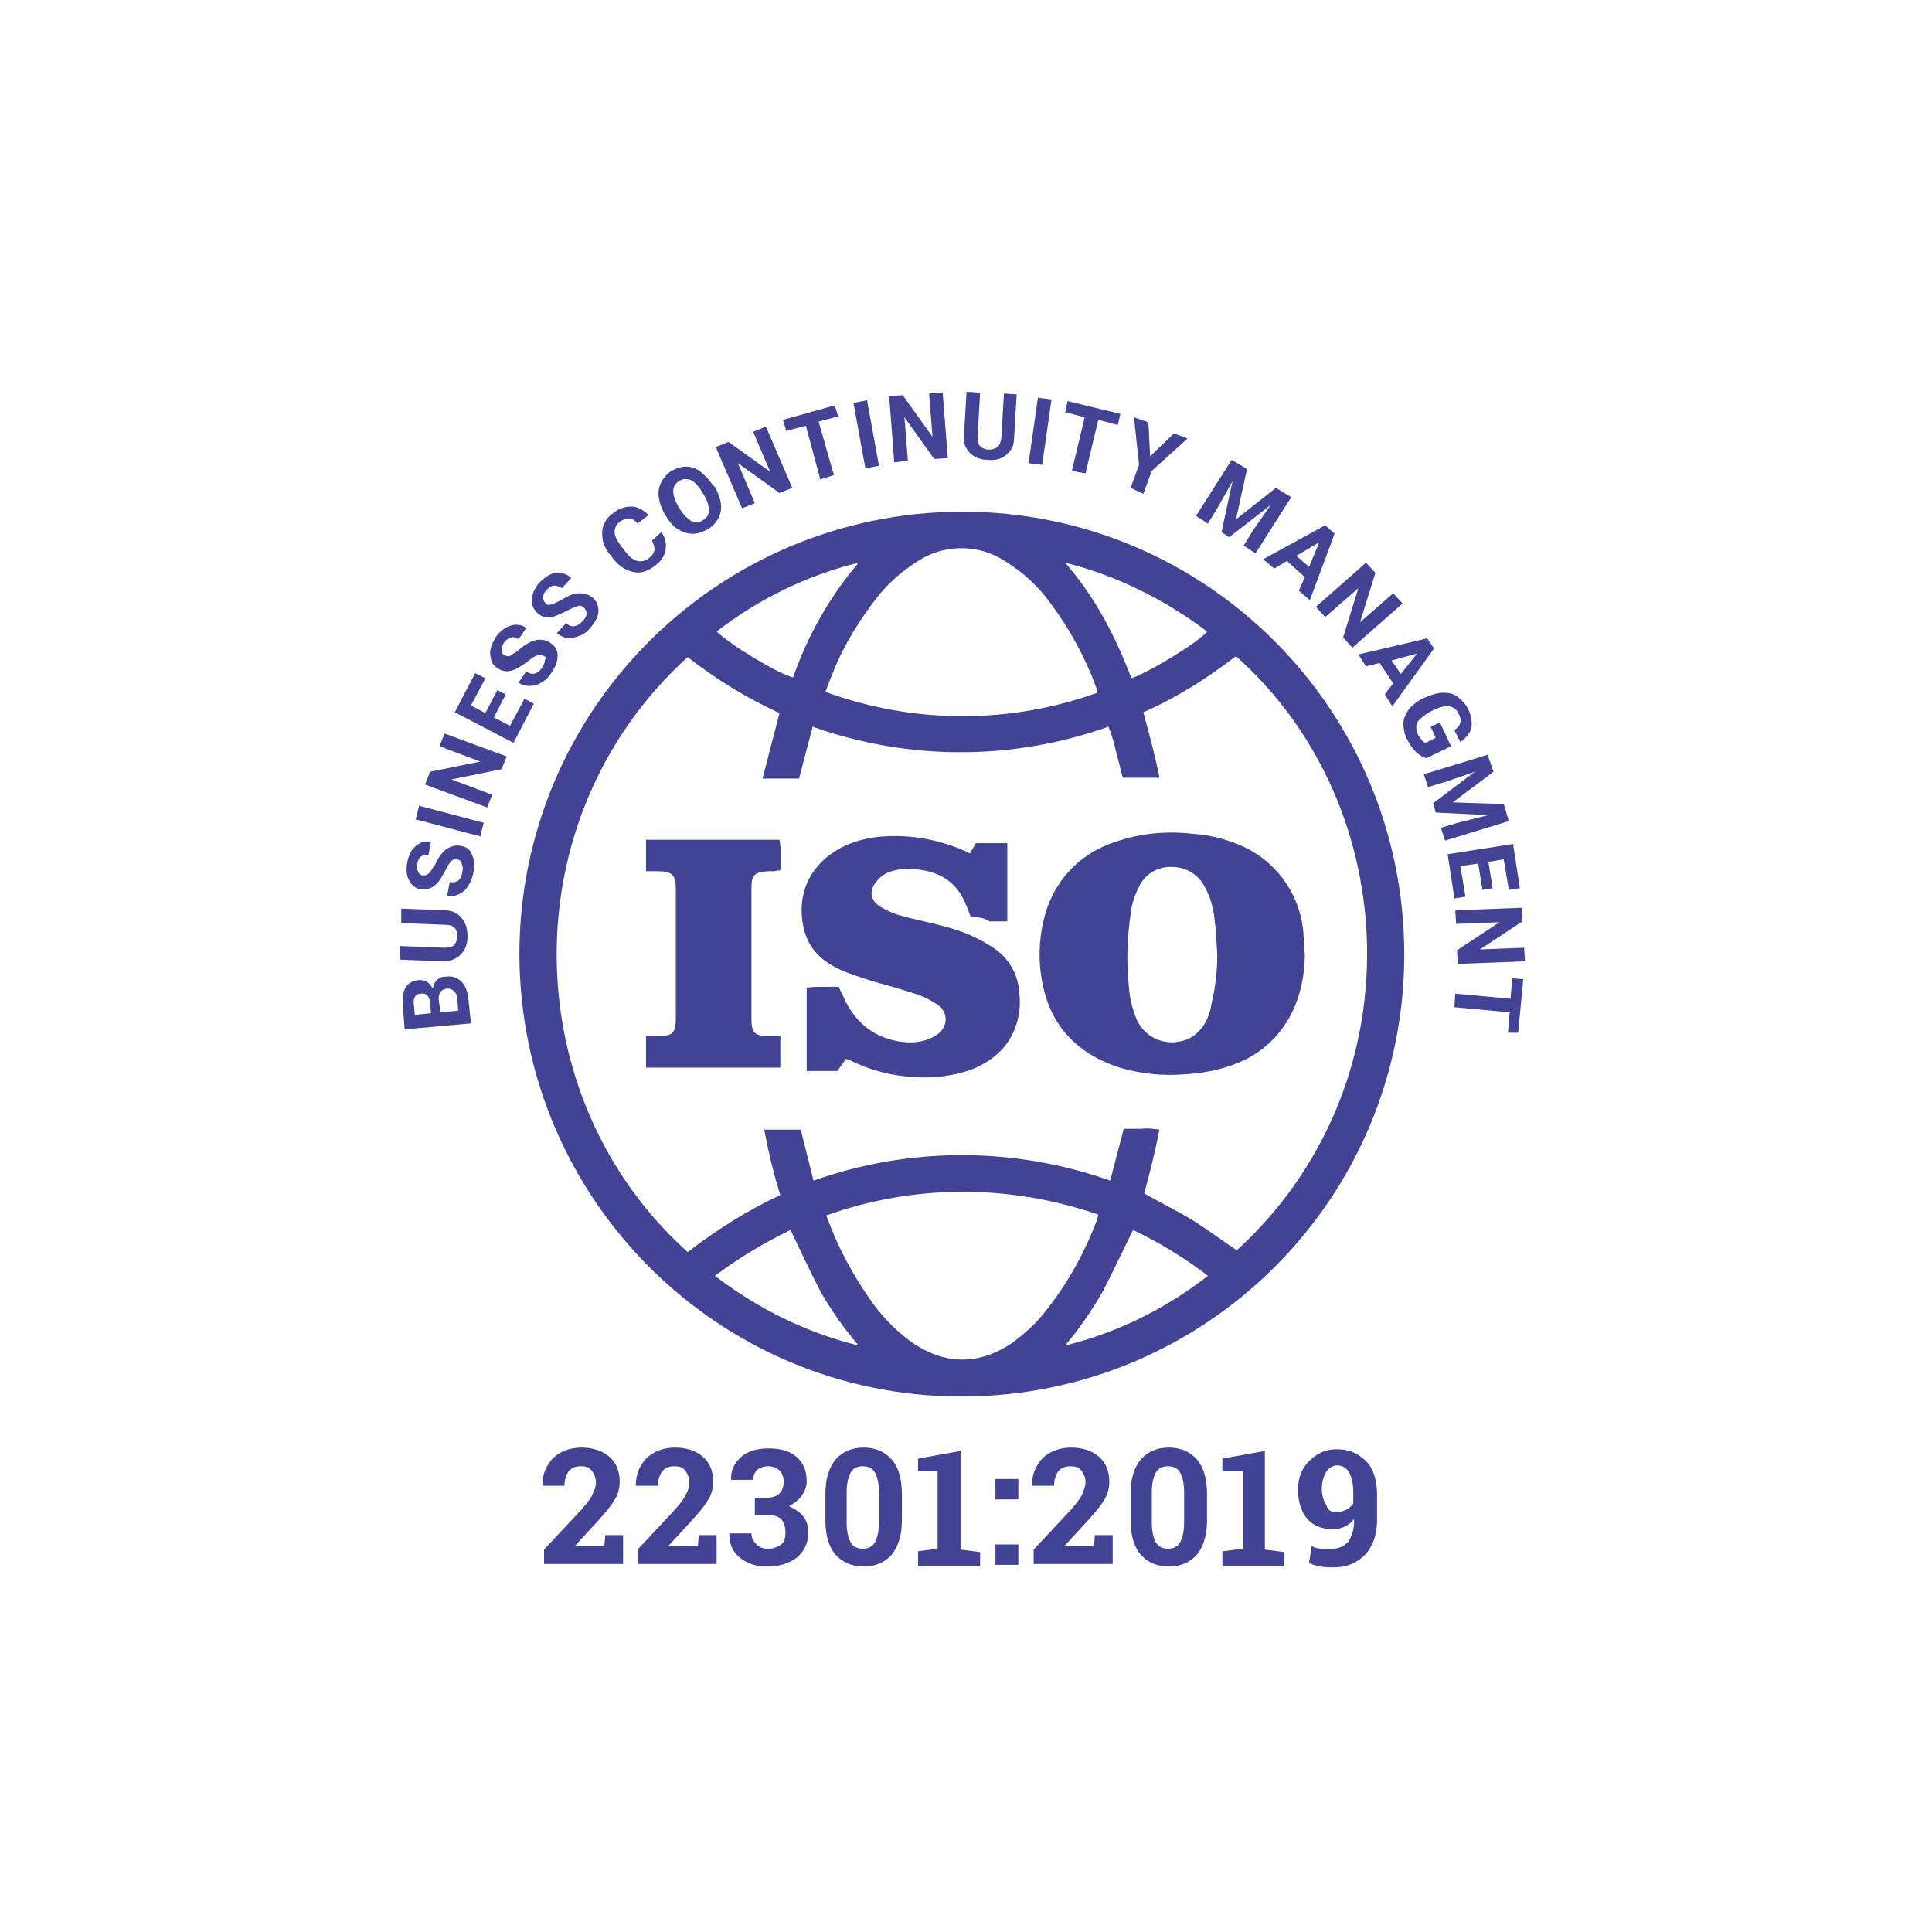 <?xml version="1.0" encoding="UTF-8"?>
<svg xmlns="http://www.w3.org/2000/svg" width="206" height="206" viewBox="0 0 206 206" fill="none">
  <g filter="url(#filter0_dd_17834_64658)">
    <path d="M13 103C13 53.294 53.294 13 103 13C152.706 13 193 53.294 193 103C193 152.706 152.706 193 103 193C53.294 193 13 152.706 13 103Z" fill="white"></path>
    <path d="M102.601 54.557C128.613 54.557 149.73 75.674 149.73 101.777C149.73 127.789 128.613 148.906 102.51 148.906C76.499 148.906 55.471 127.789 55.381 101.777C55.381 75.765 76.408 54.647 102.51 54.557H102.601ZM86.74 125.885C96.982 122.26 108.13 122.26 118.371 125.885L119.821 120.357C120.456 120.357 121.09 120.357 121.725 120.357C122.359 120.266 122.994 120.357 123.628 120.447C123.175 122.713 122.631 124.979 121.997 127.245C123.719 128.242 125.441 129.057 127.072 130.054C128.703 131.051 130.244 132.23 131.876 133.317C150.999 115.825 149.821 86.007 131.785 69.964C128.703 72.321 125.441 74.405 121.906 75.946C122.54 78.303 123.175 80.569 123.628 82.925H119.731C119.459 82.019 119.278 81.112 119.006 80.206C118.824 79.3 118.552 78.393 118.19 77.487C107.948 81.112 96.891 81.112 86.649 77.487L85.199 83.016C84.565 83.016 83.93 83.016 83.296 83.016C82.662 83.016 82.027 83.016 81.302 83.016L83.115 76.037C79.58 74.405 76.317 72.412 73.326 70.055C54.293 87.366 55.109 117.184 73.326 133.499C76.408 131.142 79.671 129.057 83.205 127.426C82.48 125.16 81.936 122.804 81.483 120.447H85.381L86.74 125.885ZM117.012 73.862C117.012 73.68 116.921 73.59 116.921 73.408C115.743 70.146 114.111 67.155 112.027 64.345C110.758 62.532 109.036 60.992 107.133 59.813C104.504 58.091 101.06 58.001 98.341 59.541C96.619 60.538 94.988 61.898 93.719 63.439C91.725 65.977 90.003 68.695 88.825 71.686C88.553 72.321 88.281 73.046 88.009 73.771C97.435 77.215 107.676 77.215 117.012 73.862ZM88.1 129.601C88.19 129.783 88.19 129.964 88.281 130.054C89.368 133.045 90.909 135.855 92.722 138.483C93.9 140.205 95.35 141.746 97.072 143.015C100.607 145.553 104.414 145.643 108.039 143.106C109.217 142.199 110.395 141.202 111.302 140.024C113.749 137.033 115.652 133.589 117.012 129.964C117.012 129.783 117.102 129.692 117.102 129.511C107.676 126.248 97.435 126.248 88.1 129.601ZM113.568 143.468C119.096 142.109 124.262 139.571 128.794 136.036C126.347 134.133 123.628 132.502 120.818 131.142C119.731 133.317 118.734 135.492 117.646 137.577C116.468 139.662 115.108 141.656 113.568 143.468ZM91.544 143.468C90.003 141.656 88.643 139.752 87.465 137.668C86.378 135.583 85.381 133.408 84.293 131.142C81.483 132.502 78.764 134.133 76.227 136.036C80.849 139.571 86.015 142.109 91.544 143.468ZM120.637 72.321C122.722 71.596 127.978 68.333 128.703 67.336C124.172 63.892 119.006 61.354 113.568 59.995C116.74 63.62 118.915 67.789 120.637 72.321ZM91.544 59.995C86.015 61.354 80.849 63.892 76.408 67.336C78.039 68.877 83.024 71.868 84.565 72.23C86.106 67.789 88.462 63.62 91.544 59.995Z" fill="#434396"></path>
    <path d="M139.127 101.777C139.127 103.953 138.674 106.128 137.677 108.122C136.408 110.569 134.414 112.382 131.876 113.378C130.064 114.104 128.07 114.466 126.166 114.557C123.9 114.738 121.544 114.466 119.369 113.832C114.656 112.291 111.756 109.119 111.03 104.134C110.668 101.868 110.849 99.512 111.484 97.336C112.481 93.983 114.928 91.264 118.281 89.995C121.091 88.907 124.172 88.545 127.163 88.907C128.885 88.998 130.607 89.451 132.148 90.086C135.864 91.626 138.492 95.07 138.946 99.149C139.036 100.055 139.036 100.871 139.127 101.777ZM129.792 101.777C129.701 100.599 129.701 99.421 129.52 98.243C129.429 96.974 129.067 95.614 128.432 94.527C127.798 93.258 126.438 92.442 124.988 92.442C123.538 92.352 122.088 93.167 121.453 94.527C121 95.433 120.638 96.43 120.547 97.518C120.184 100.055 120.094 102.593 120.366 105.221C120.456 106.4 120.728 107.578 121.181 108.666C122.088 110.75 124.444 111.656 126.529 110.841C127.435 110.478 128.16 109.753 128.613 108.847C128.885 108.303 129.067 107.759 129.157 107.125C129.61 105.221 129.792 103.499 129.792 101.777Z" fill="#434396"></path>
    <path d="M103.508 97.789C103.326 97.335 103.236 96.973 103.055 96.611C102.148 94.163 100.336 92.985 97.888 92.713C96.982 92.532 95.985 92.623 95.079 92.894C94.444 93.076 93.9 93.438 93.538 93.891C92.632 94.888 92.722 95.976 93.9 96.701C94.535 97.064 95.26 97.426 95.985 97.607C97.526 98.061 99.157 98.332 100.698 98.786C102.511 99.239 104.233 99.964 105.774 100.961C107.496 102.048 108.583 103.861 108.674 105.855C108.946 107.849 108.402 109.934 107.133 111.565C106.136 112.743 104.867 113.559 103.417 114.103C101.514 114.737 99.429 115.009 97.435 114.828C95.079 114.737 92.722 114.103 90.547 113.015C90.457 113.015 90.366 112.925 90.185 112.925L89.278 114.193H86.015V105.311C86.559 105.221 87.103 105.221 87.737 105.221C88.281 105.221 88.825 105.221 89.46 105.221C89.55 105.493 89.641 105.764 89.822 106.036C90.91 108.665 92.813 110.477 95.713 111.021C96.71 111.202 97.707 111.202 98.614 110.931C99.157 110.749 99.61 110.568 100.064 110.206C100.879 109.571 101.061 108.483 100.517 107.668C100.426 107.487 100.245 107.305 100.064 107.215C99.338 106.671 98.614 106.308 97.798 106.036C96.166 105.493 94.535 105.039 92.904 104.586C91.816 104.224 90.638 103.861 89.641 103.408C87.556 102.502 86.106 101.052 85.653 98.786C84.928 95.16 86.469 92.079 89.731 90.357C91.181 89.632 92.722 89.269 94.263 89.178C97.254 88.997 100.245 89.541 103.055 90.81C103.145 90.901 103.236 90.901 103.417 90.991L104.051 89.904H107.405V98.242C106.77 98.242 106.136 98.242 105.502 98.242C104.867 97.789 104.142 97.789 103.508 97.789Z" fill="#434396"></path>
    <path d="M83.206 110.477V113.831H68.886V110.477C69.339 110.477 69.792 110.477 70.155 110.477C70.427 110.477 70.789 110.477 71.061 110.387C71.514 110.387 71.877 110.024 71.967 109.571C72.058 109.209 72.058 108.846 72.058 108.483C72.058 103.952 72.058 99.42 72.058 94.888C72.058 93.257 71.695 92.894 70.064 92.894C69.701 92.894 69.339 92.894 68.886 92.894V89.541H83.115C83.296 90.629 83.296 91.716 83.206 92.804C83.025 92.804 82.843 92.804 82.571 92.894C82.39 92.894 82.118 92.894 81.937 92.894C80.487 92.985 80.124 93.257 80.124 94.707C80.124 99.329 80.124 103.952 80.124 108.665C80.124 110.115 80.487 110.477 81.937 110.477C82.299 110.477 82.662 110.477 83.206 110.477Z" fill="#434396"></path>
    <path d="M50.215 109.119L43.146 109.753L42.965 107.306C42.874 106.49 42.965 105.765 43.237 105.312C43.508 104.859 43.962 104.587 44.596 104.497C44.959 104.497 45.23 104.497 45.502 104.678C45.774 104.859 45.956 105.04 46.137 105.403C46.227 105.04 46.318 104.768 46.59 104.497C46.862 104.225 47.134 104.134 47.587 104.134C48.221 104.043 48.765 104.225 49.218 104.678C49.581 105.04 49.853 105.675 49.943 106.49L50.215 109.119ZM45.956 108.031L45.865 106.944C45.774 106.219 45.502 105.856 44.868 105.947C44.505 105.947 44.324 106.128 44.233 106.309C44.143 106.49 44.052 106.762 44.143 107.216L44.233 108.212L45.956 108.031ZM46.953 107.941L48.856 107.759L48.765 106.49C48.765 106.128 48.584 105.856 48.403 105.675C48.221 105.493 47.95 105.403 47.678 105.403C47.043 105.493 46.771 105.856 46.771 106.49L46.953 107.941Z" fill="#434396"></path>
    <path d="M42.783 96.883L47.405 97.064C48.221 97.064 48.765 97.336 49.218 97.88C49.671 98.424 49.852 99.058 49.852 99.874C49.852 100.689 49.58 101.324 49.127 101.777C48.674 102.23 48.04 102.502 47.315 102.502L42.602 102.321L42.692 100.871L47.405 101.052C47.858 101.052 48.221 100.961 48.402 100.78C48.583 100.599 48.765 100.236 48.765 99.874C48.765 99.058 48.402 98.605 47.496 98.605L42.783 98.424V96.883Z" fill="#434396"></path>
    <path d="M48.765 91.624C48.493 91.624 48.312 91.624 48.13 91.805C47.949 91.987 47.768 92.258 47.496 92.802C47.224 93.255 47.043 93.618 46.862 93.89C46.318 94.615 45.683 94.887 44.958 94.796C44.505 94.796 44.233 94.615 43.961 94.343C43.69 94.071 43.508 93.709 43.418 93.346C43.327 92.893 43.327 92.44 43.418 91.987C43.508 91.443 43.69 91.08 43.871 90.718C44.143 90.355 44.415 90.083 44.777 89.902C45.14 89.721 45.502 89.721 45.955 89.721L45.683 91.171C45.321 91.08 45.14 91.171 44.868 91.352C44.687 91.533 44.505 91.805 44.505 92.168C44.415 92.53 44.505 92.802 44.596 92.984C44.687 93.165 44.868 93.346 45.14 93.346C45.411 93.346 45.593 93.255 45.774 93.074C45.955 92.893 46.137 92.53 46.408 92.168C46.771 91.352 47.224 90.808 47.587 90.536C48.04 90.264 48.493 90.083 49.037 90.174C49.671 90.264 50.124 90.536 50.306 91.08C50.578 91.624 50.668 92.258 50.487 92.984C50.396 93.527 50.215 93.981 49.943 94.434C49.671 94.887 49.309 95.159 48.946 95.34C48.584 95.521 48.13 95.612 47.677 95.521L47.949 94.071C48.765 94.162 49.218 93.799 49.309 92.893C49.399 92.53 49.309 92.258 49.218 92.077C49.218 91.805 49.037 91.715 48.765 91.624Z" fill="#434396"></path>
    <path d="M51.575 87.727L51.212 89.177L44.324 87.364L44.687 85.914L51.575 87.727Z" fill="#434396"></path>
    <path d="M54.022 80.658L53.478 82.017L48.131 83.105L52.481 84.737L51.938 86.096L45.321 83.649L45.865 82.289L51.212 81.202L46.862 79.57L47.406 78.211L54.022 80.658Z" fill="#434396"></path>
    <path d="M53.931 74.041L52.662 76.488L54.384 77.395L55.925 74.494L56.922 75.038L54.747 79.207L48.493 75.945L50.668 71.775L51.756 72.319L50.215 75.219L51.756 76.035L53.025 73.588L53.931 74.041Z" fill="#434396"></path>
    <path d="M58.009 69.965C57.737 69.784 57.556 69.784 57.284 69.874C57.012 69.965 56.74 70.146 56.287 70.509C55.834 70.871 55.471 71.052 55.2 71.234C54.384 71.687 53.659 71.687 53.024 71.234C52.752 71.052 52.48 70.781 52.39 70.418C52.299 70.055 52.209 69.693 52.299 69.24C52.39 68.787 52.571 68.424 52.843 67.971C53.115 67.518 53.477 67.246 53.84 66.974C54.203 66.793 54.565 66.611 55.018 66.611C55.381 66.611 55.834 66.702 56.106 66.974L55.29 68.152C55.018 67.971 54.746 67.88 54.474 67.971C54.203 68.061 53.931 68.243 53.749 68.515C53.568 68.787 53.477 69.058 53.477 69.33C53.477 69.602 53.568 69.784 53.84 69.874C54.021 69.965 54.293 70.055 54.474 69.874C54.656 69.693 55.018 69.602 55.381 69.24C56.015 68.696 56.65 68.333 57.194 68.243C57.737 68.152 58.19 68.243 58.644 68.515C59.187 68.877 59.459 69.33 59.459 69.874C59.459 70.418 59.278 71.052 58.825 71.687C58.553 72.14 58.19 72.502 57.737 72.774C57.284 73.046 56.922 73.137 56.468 73.137C56.015 73.137 55.653 73.046 55.29 72.774L56.106 71.596C56.74 72.049 57.375 71.868 57.828 71.143C58.009 70.871 58.1 70.599 58.1 70.327C58.372 70.327 58.281 70.055 58.009 69.965Z" fill="#434396"></path>
    <path d="M62.27 64.798C62.089 64.617 61.817 64.526 61.635 64.617C61.364 64.708 61.092 64.798 60.548 65.07C60.004 65.342 59.641 65.523 59.37 65.614C58.554 65.977 57.829 65.886 57.285 65.342C57.013 65.07 56.832 64.798 56.741 64.436C56.651 64.073 56.651 63.711 56.832 63.258C57.013 62.804 57.194 62.442 57.557 62.079C57.919 61.717 58.282 61.445 58.645 61.264C59.007 61.082 59.46 60.992 59.823 61.082C60.185 61.173 60.548 61.264 60.91 61.626L59.913 62.714C59.641 62.533 59.37 62.442 59.098 62.442C58.826 62.442 58.554 62.623 58.282 62.895C58.01 63.167 57.919 63.439 57.919 63.711C57.919 63.983 58.01 64.164 58.191 64.345C58.373 64.526 58.554 64.526 58.826 64.436C59.098 64.345 59.46 64.164 59.823 63.983C60.548 63.529 61.182 63.258 61.726 63.258C62.27 63.258 62.723 63.348 63.176 63.711C63.629 64.073 63.811 64.617 63.811 65.161C63.811 65.705 63.448 66.339 62.995 66.883C62.632 67.336 62.27 67.608 61.817 67.789C61.364 67.971 60.91 68.061 60.548 68.061C60.095 67.971 59.732 67.789 59.37 67.517L60.367 66.43C60.91 66.974 61.545 66.883 62.179 66.158C62.451 65.886 62.542 65.614 62.542 65.433C62.542 65.161 62.451 64.98 62.27 64.798Z" fill="#434396"></path>
    <path d="M70.517 56.731C70.971 57.365 71.061 58 70.971 58.634C70.88 59.269 70.427 59.903 69.792 60.356C69.067 60.9 68.342 61.172 67.526 60.99C66.711 60.809 65.986 60.356 65.351 59.54L65.079 59.178C64.626 58.634 64.354 58.09 64.264 57.546C64.173 57.003 64.173 56.459 64.354 56.006C64.535 55.553 64.807 55.099 65.351 54.737C65.986 54.193 66.62 54.012 67.345 54.012C67.98 54.012 68.614 54.374 69.158 54.918L67.98 55.824C67.708 55.462 67.345 55.281 67.073 55.281C66.801 55.281 66.439 55.371 66.076 55.643C65.714 55.915 65.532 56.278 65.532 56.731C65.532 57.184 65.804 57.637 66.258 58.272L66.62 58.725C67.073 59.359 67.526 59.722 67.98 59.812C68.342 59.903 68.795 59.812 69.158 59.54C69.52 59.269 69.702 58.997 69.792 58.634C69.792 58.362 69.702 58 69.52 57.637L70.517 56.731Z" fill="#434396"></path>
    <path d="M76.227 51.927C76.589 52.562 76.77 53.105 76.861 53.649C76.952 54.193 76.861 54.737 76.589 55.281C76.317 55.734 75.955 56.187 75.411 56.459C74.867 56.731 74.414 56.912 73.87 56.912C73.326 56.912 72.783 56.731 72.329 56.459C71.876 56.187 71.423 55.734 71.061 55.099L70.879 54.827C70.517 54.193 70.336 53.649 70.245 53.015C70.154 52.471 70.245 51.927 70.517 51.383C70.789 50.93 71.151 50.477 71.604 50.205C72.148 49.933 72.601 49.752 73.145 49.752C73.689 49.752 74.233 49.933 74.686 50.296C75.139 50.658 75.592 51.111 75.955 51.655L76.227 51.927ZM74.867 52.471C74.505 51.837 74.052 51.383 73.689 51.202C73.236 51.021 72.873 51.021 72.42 51.293C71.967 51.565 71.786 51.927 71.786 52.38C71.786 52.834 71.967 53.377 72.329 54.012L72.511 54.284C72.873 54.918 73.326 55.281 73.689 55.553C74.052 55.824 74.595 55.734 74.958 55.462C75.411 55.19 75.592 54.827 75.592 54.374C75.592 53.921 75.411 53.377 75.049 52.743L74.867 52.471Z" fill="#434396"></path>
    <path d="M84.474 52.018L83.115 52.562L78.674 49.389L80.487 53.649L79.127 54.193L76.317 47.667L77.677 47.124L82.118 50.296L80.305 46.036L81.665 45.492L84.474 52.018Z" fill="#434396"></path>
    <path d="M89.369 44.405L87.284 44.949L88.916 50.658L87.465 51.112L85.925 45.402L83.84 45.946L83.478 44.767L89.006 43.227L89.369 44.405Z" fill="#434396"></path>
    <path d="M93.719 49.662L92.269 49.934L91 42.956L92.45 42.684L93.719 49.662Z" fill="#434396"></path>
    <path d="M101.06 48.846L99.61 48.937L96.438 44.496L96.801 49.118L95.35 49.299L94.807 42.23L96.257 42.139L99.429 46.58L99.066 41.958L100.517 41.867L101.06 48.846Z" fill="#434396"></path>
    <path d="M108.402 42.049L108.13 46.672C108.13 47.487 107.858 48.031 107.315 48.484C106.771 48.937 106.136 49.119 105.321 49.028C104.505 49.028 103.871 48.756 103.417 48.303C102.964 47.85 102.692 47.215 102.783 46.49L103.055 41.777L104.505 41.868L104.233 46.581C104.233 47.034 104.324 47.397 104.505 47.578C104.686 47.759 105.049 47.94 105.411 47.94C106.227 47.94 106.68 47.578 106.771 46.672L107.043 41.959L108.402 42.049Z" fill="#434396"></path>
    <path d="M111.121 49.57L109.671 49.389L110.668 42.41L112.118 42.591L111.121 49.57Z" fill="#434396"></path>
    <path d="M119.187 45.311L117.102 44.767L115.743 50.477L114.292 50.205L115.652 44.495L113.567 43.952L113.839 42.773L119.459 44.133L119.187 45.311Z" fill="#434396"></path>
    <path d="M122.631 48.663L125.169 46.216L126.619 46.76L122.813 50.204L121.906 52.651L120.547 52.017L121.453 49.57L120.909 44.494L122.45 45.038L122.631 48.663Z" fill="#434396"></path>
    <path d="M132.964 50.024L131.786 55.372L136.046 52.018L137.677 53.015L133.871 58.997L132.602 58.181L133.599 56.55L135.502 53.831L131.061 57.275L130.245 56.731L131.424 51.293L129.792 54.194L128.795 55.825L127.526 55.009L131.333 49.027L132.964 50.024Z" fill="#434396"></path>
    <path d="M139.127 61.533L137.223 59.81L135.864 60.626L134.686 59.629L141.302 56.004L142.299 56.91L139.67 63.98L138.492 62.983L139.127 61.533ZM138.22 59.267L139.58 60.445L140.667 57.817L138.22 59.267Z" fill="#434396"></path>
    <path d="M144.202 69.058L143.205 67.97L144.836 62.713L141.302 65.795L140.305 64.707L145.652 59.994L146.649 61.082L145.018 66.338L148.552 63.257L149.549 64.345L144.202 69.058Z" fill="#434396"></path>
    <path d="M148.552 72.864L147.102 70.689L145.652 71.052L144.836 69.783L152.177 68.061L152.902 69.148L148.461 75.311L147.646 74.042L148.552 72.864ZM148.371 70.417L149.368 71.867L151.09 69.692L148.371 70.417Z" fill="#434396"></path>
    <path d="M152.087 80.84C151.724 80.749 151.271 80.478 150.909 80.115C150.546 79.752 150.274 79.299 150.002 78.755C149.73 78.212 149.64 77.668 149.64 77.124C149.64 76.58 149.912 76.127 150.183 75.674C150.546 75.221 150.999 74.858 151.634 74.496L152.087 74.314C152.721 74.043 153.356 73.861 153.899 73.861C154.443 73.861 154.987 73.952 155.44 74.314C155.893 74.677 156.256 75.04 156.528 75.583C156.89 76.308 156.981 77.034 156.89 77.577C156.8 78.121 156.347 78.665 155.712 79.118L155.078 77.849C155.44 77.577 155.621 77.396 155.712 77.034C155.803 76.762 155.712 76.399 155.531 76.127C155.35 75.674 154.987 75.402 154.534 75.311C154.081 75.221 153.537 75.402 152.902 75.674L152.54 75.855C151.905 76.218 151.452 76.58 151.18 76.943C150.909 77.305 150.999 77.849 151.18 78.302C151.452 78.755 151.724 79.118 151.996 79.209L153.084 78.665L152.54 77.487L153.537 77.034L154.715 79.571L152.087 80.84Z" fill="#434396"></path>
    <path d="M159.247 82.289L154.897 85.552L160.335 85.733L160.879 87.546L154.081 89.631L153.628 88.271L155.441 87.727L158.704 86.912L153.084 86.64L152.812 85.643L157.253 82.289L154.081 83.377L152.269 83.921L151.815 82.561L158.613 80.477L159.247 82.289Z" fill="#434396"></path>
    <path d="M158.069 94.886L157.615 92.077L155.712 92.349L156.256 95.612L155.078 95.793L154.353 91.08L161.331 89.992L162.056 94.705L160.878 94.886L160.334 91.624L158.703 91.895L159.156 94.705L158.069 94.886Z" fill="#434396"></path>
    <path d="M155.441 102.773L155.35 101.323L159.882 98.332L155.26 98.513L155.169 97.063L162.238 96.791L162.329 98.241L157.797 101.232L162.51 101.051L162.601 102.501L155.441 102.773Z" fill="#434396"></path>
    <path d="M160.788 110.115L160.969 107.94L155.078 107.396L155.169 105.946L161.06 106.49L161.241 104.314L162.419 104.405L161.876 110.115H160.788Z" fill="#434396"></path>
    <path d="M58.009 166.853V165.222L61.997 160.962C62.541 160.328 62.994 159.784 63.175 159.331C63.447 158.877 63.538 158.424 63.538 158.062C63.538 157.518 63.357 157.155 63.085 156.793C62.813 156.43 62.45 156.34 61.907 156.34C61.363 156.34 60.91 156.521 60.638 156.883C60.366 157.246 60.185 157.79 60.185 158.424H57.828V158.334C57.828 157.246 58.191 156.34 58.916 155.524C59.641 154.799 60.728 154.346 61.997 154.346C63.266 154.346 64.263 154.708 64.988 155.343C65.713 155.977 66.076 156.883 66.076 157.971C66.076 158.696 65.894 159.421 65.441 160.056C65.079 160.69 64.354 161.506 63.447 162.503L61.272 164.859H64.444L64.535 163.681H66.438V166.763H58.009V166.853Z" fill="#434396"></path>
    <path d="M67.979 166.853V165.222L71.967 160.962C72.511 160.328 72.964 159.784 73.145 159.331C73.417 158.877 73.508 158.424 73.508 158.062C73.508 157.518 73.326 157.155 73.055 156.793C72.783 156.43 72.42 156.34 71.876 156.34C71.333 156.34 70.879 156.521 70.608 156.883C70.336 157.246 70.154 157.79 70.154 158.424H67.798V158.334C67.798 157.246 68.16 156.34 68.885 155.524C69.611 154.799 70.698 154.346 71.967 154.346C73.236 154.346 74.233 154.708 74.958 155.343C75.683 155.977 76.046 156.883 76.046 157.971C76.046 158.696 75.864 159.421 75.411 160.056C75.049 160.69 74.323 161.506 73.417 162.503L71.242 164.859H74.414L74.505 163.681H76.408V166.763H67.979V166.853Z" fill="#434396"></path>
    <path d="M80.486 159.692H81.845C82.389 159.692 82.842 159.511 83.114 159.239C83.386 158.967 83.567 158.514 83.567 157.97C83.567 157.517 83.386 157.064 83.114 156.792C82.842 156.52 82.389 156.339 81.936 156.339C81.483 156.339 81.12 156.429 80.757 156.701C80.486 156.973 80.304 157.336 80.304 157.789H77.948V157.698C77.948 156.701 78.31 155.976 79.035 155.342C79.76 154.707 80.757 154.436 81.936 154.436C83.205 154.436 84.202 154.707 84.927 155.342C85.652 155.976 86.014 156.792 86.014 157.97C86.014 158.514 85.833 158.967 85.471 159.511C85.108 159.964 84.655 160.327 84.111 160.599C84.745 160.871 85.289 161.233 85.652 161.686C86.014 162.139 86.195 162.774 86.195 163.408C86.195 164.496 85.742 165.402 85.017 166.037C84.202 166.671 83.114 167.034 81.845 167.034C80.667 167.034 79.76 166.762 78.945 166.127C78.129 165.493 77.767 164.677 77.767 163.59V163.499H80.123C80.123 163.952 80.304 164.315 80.667 164.677C81.029 165.04 81.392 165.13 81.936 165.13C82.48 165.13 82.933 164.949 83.295 164.677C83.658 164.405 83.748 163.952 83.748 163.408C83.748 162.774 83.567 162.321 83.295 161.958C82.933 161.686 82.48 161.505 81.845 161.505H80.486V159.692Z" fill="#434396"></path>
    <path d="M96.166 162.05C96.166 163.681 95.803 164.859 95.078 165.766C94.353 166.581 93.356 167.034 92.087 167.034C90.818 167.034 89.822 166.581 89.096 165.766C88.371 164.95 88.009 163.681 88.009 162.05V159.331C88.009 157.699 88.371 156.521 89.096 155.615C89.822 154.799 90.818 154.346 92.087 154.346C93.356 154.346 94.353 154.799 95.078 155.615C95.803 156.43 96.166 157.699 96.166 159.331V162.05ZM93.719 159.149C93.719 158.152 93.537 157.427 93.266 156.974C92.994 156.521 92.54 156.34 91.997 156.34C91.453 156.34 91 156.521 90.728 156.974C90.456 157.427 90.275 158.152 90.275 159.149V162.321C90.275 163.318 90.456 164.044 90.728 164.497C91 164.95 91.453 165.131 91.997 165.131C92.54 165.131 92.994 164.95 93.266 164.497C93.537 164.044 93.719 163.318 93.719 162.321V159.149Z" fill="#434396"></path>
    <path d="M97.888 165.402L99.972 165.13V156.882H97.888V155.523L102.419 154.707V165.221L104.504 165.492V166.943H97.888V165.402Z" fill="#434396"></path>
    <path d="M108.583 159.872H106.136V157.697H108.583V159.872ZM108.583 166.851H106.136V164.676H108.583V166.851Z" fill="#434396"></path>
    <path d="M110.214 166.853V165.222L114.202 160.962C114.746 160.328 115.199 159.784 115.381 159.331C115.562 158.877 115.743 158.424 115.743 158.062C115.743 157.518 115.562 157.155 115.29 156.793C115.018 156.43 114.656 156.34 114.112 156.34C113.568 156.34 113.115 156.521 112.843 156.883C112.571 157.246 112.39 157.79 112.39 158.424H110.033V158.334C110.033 157.246 110.396 156.34 111.121 155.524C111.846 154.799 112.933 154.346 114.202 154.346C115.471 154.346 116.468 154.708 117.193 155.343C117.918 155.977 118.281 156.883 118.281 157.971C118.281 158.696 118.1 159.421 117.646 160.056C117.284 160.69 116.559 161.506 115.652 162.503L113.477 164.859H116.649L116.74 163.681H118.643V166.763H110.214V166.853Z" fill="#434396"></path>
    <path d="M128.704 162.05C128.704 163.681 128.341 164.859 127.616 165.766C126.891 166.581 125.894 167.034 124.625 167.034C123.357 167.034 122.36 166.581 121.634 165.766C120.909 164.95 120.547 163.681 120.547 162.05V159.331C120.547 157.699 120.909 156.521 121.634 155.615C122.36 154.799 123.357 154.346 124.625 154.346C125.894 154.346 126.891 154.799 127.616 155.615C128.341 156.43 128.704 157.699 128.704 159.331V162.05ZM126.257 159.149C126.257 158.152 126.076 157.427 125.804 156.974C125.532 156.521 125.079 156.34 124.535 156.34C123.991 156.34 123.538 156.521 123.266 156.974C122.994 157.427 122.813 158.152 122.813 159.149V162.321C122.813 163.318 122.994 164.044 123.266 164.497C123.538 164.95 123.991 165.131 124.535 165.131C125.079 165.131 125.532 164.95 125.804 164.497C126.076 164.044 126.257 163.318 126.257 162.321V159.149Z" fill="#434396"></path>
    <path d="M130.426 165.402L132.51 165.13V156.882H130.335V155.523L134.867 154.707V165.221L136.951 165.492V166.943H130.335V165.402H130.426Z" fill="#434396"></path>
    <path d="M142.118 165.13C142.753 165.13 143.297 164.858 143.75 164.404C144.112 163.861 144.384 163.136 144.384 162.139V161.957C144.112 162.32 143.75 162.592 143.387 162.773C143.025 162.954 142.571 163.045 142.118 163.045C140.94 163.045 140.034 162.682 139.399 161.957C138.765 161.232 138.402 160.145 138.402 158.876C138.402 157.607 138.765 156.61 139.581 155.794C140.396 154.979 141.303 154.525 142.571 154.525C143.84 154.525 144.837 154.979 145.653 155.794C146.469 156.61 146.831 157.879 146.831 159.42V162.048C146.831 163.679 146.378 164.858 145.562 165.764C144.656 166.67 143.568 167.123 142.209 167.123C141.756 167.123 141.303 167.123 140.849 167.033C140.396 166.942 139.943 166.852 139.581 166.67L139.852 164.858C140.215 165.039 140.578 165.13 140.94 165.13C141.303 165.13 141.665 165.13 142.118 165.13ZM142.481 161.232C142.934 161.232 143.206 161.142 143.568 160.96C143.84 160.779 144.112 160.598 144.294 160.326V159.057C144.294 158.151 144.112 157.516 143.84 156.972C143.568 156.519 143.115 156.247 142.571 156.247C142.118 156.247 141.665 156.519 141.393 156.972C141.121 157.426 140.94 158.06 140.94 158.695C140.94 159.42 141.121 160.054 141.393 160.417C141.575 161.051 141.937 161.232 142.481 161.232Z" fill="#434396"></path>
  </g>
  <defs>
    <filter id="filter0_dd_17834_64658" x="2.38419e-07" y="2.38419e-07" width="206" height="206" color-interpolation-filters="sRGB">
      <feFlood flood-opacity="0" result="BackgroundImageFix"></feFlood>
      <feColorMatrix in="SourceAlpha" type="matrix" values="0 0 0 0 0 0 0 0 0 0 0 0 0 0 0 0 0 0 127 0" result="hardAlpha"></feColorMatrix>
      <feMorphology radius="4" operator="erode" in="SourceAlpha" result="effect1_dropShadow_17834_64658"></feMorphology>
      <feOffset></feOffset>
      <feGaussianBlur stdDeviation="3"></feGaussianBlur>
      <feComposite in2="hardAlpha" operator="out"></feComposite>
      <feColorMatrix type="matrix" values="0 0 0 0 0.063 0 0 0 0 0.094 0 0 0 0 0.157 0 0 0 0.1 0"></feColorMatrix>
      <feBlend mode="normal" in2="BackgroundImageFix" result="effect1_dropShadow_17834_64658"></feBlend>
      <feColorMatrix in="SourceAlpha" type="matrix" values="0 0 0 0 0 0 0 0 0 0 0 0 0 0 0 0 0 0 127 0" result="hardAlpha"></feColorMatrix>
      <feMorphology radius="3" operator="erode" in="SourceAlpha" result="effect2_dropShadow_17834_64658"></feMorphology>
      <feOffset></feOffset>
      <feGaussianBlur stdDeviation="8"></feGaussianBlur>
      <feComposite in2="hardAlpha" operator="out"></feComposite>
      <feColorMatrix type="matrix" values="0 0 0 0 0.063 0 0 0 0 0.094 0 0 0 0 0.157 0 0 0 0.1 0"></feColorMatrix>
      <feBlend mode="normal" in2="effect1_dropShadow_17834_64658" result="effect2_dropShadow_17834_64658"></feBlend>
      <feBlend mode="normal" in="SourceGraphic" in2="effect2_dropShadow_17834_64658" result="shape"></feBlend>
    </filter>
  </defs>
</svg>
